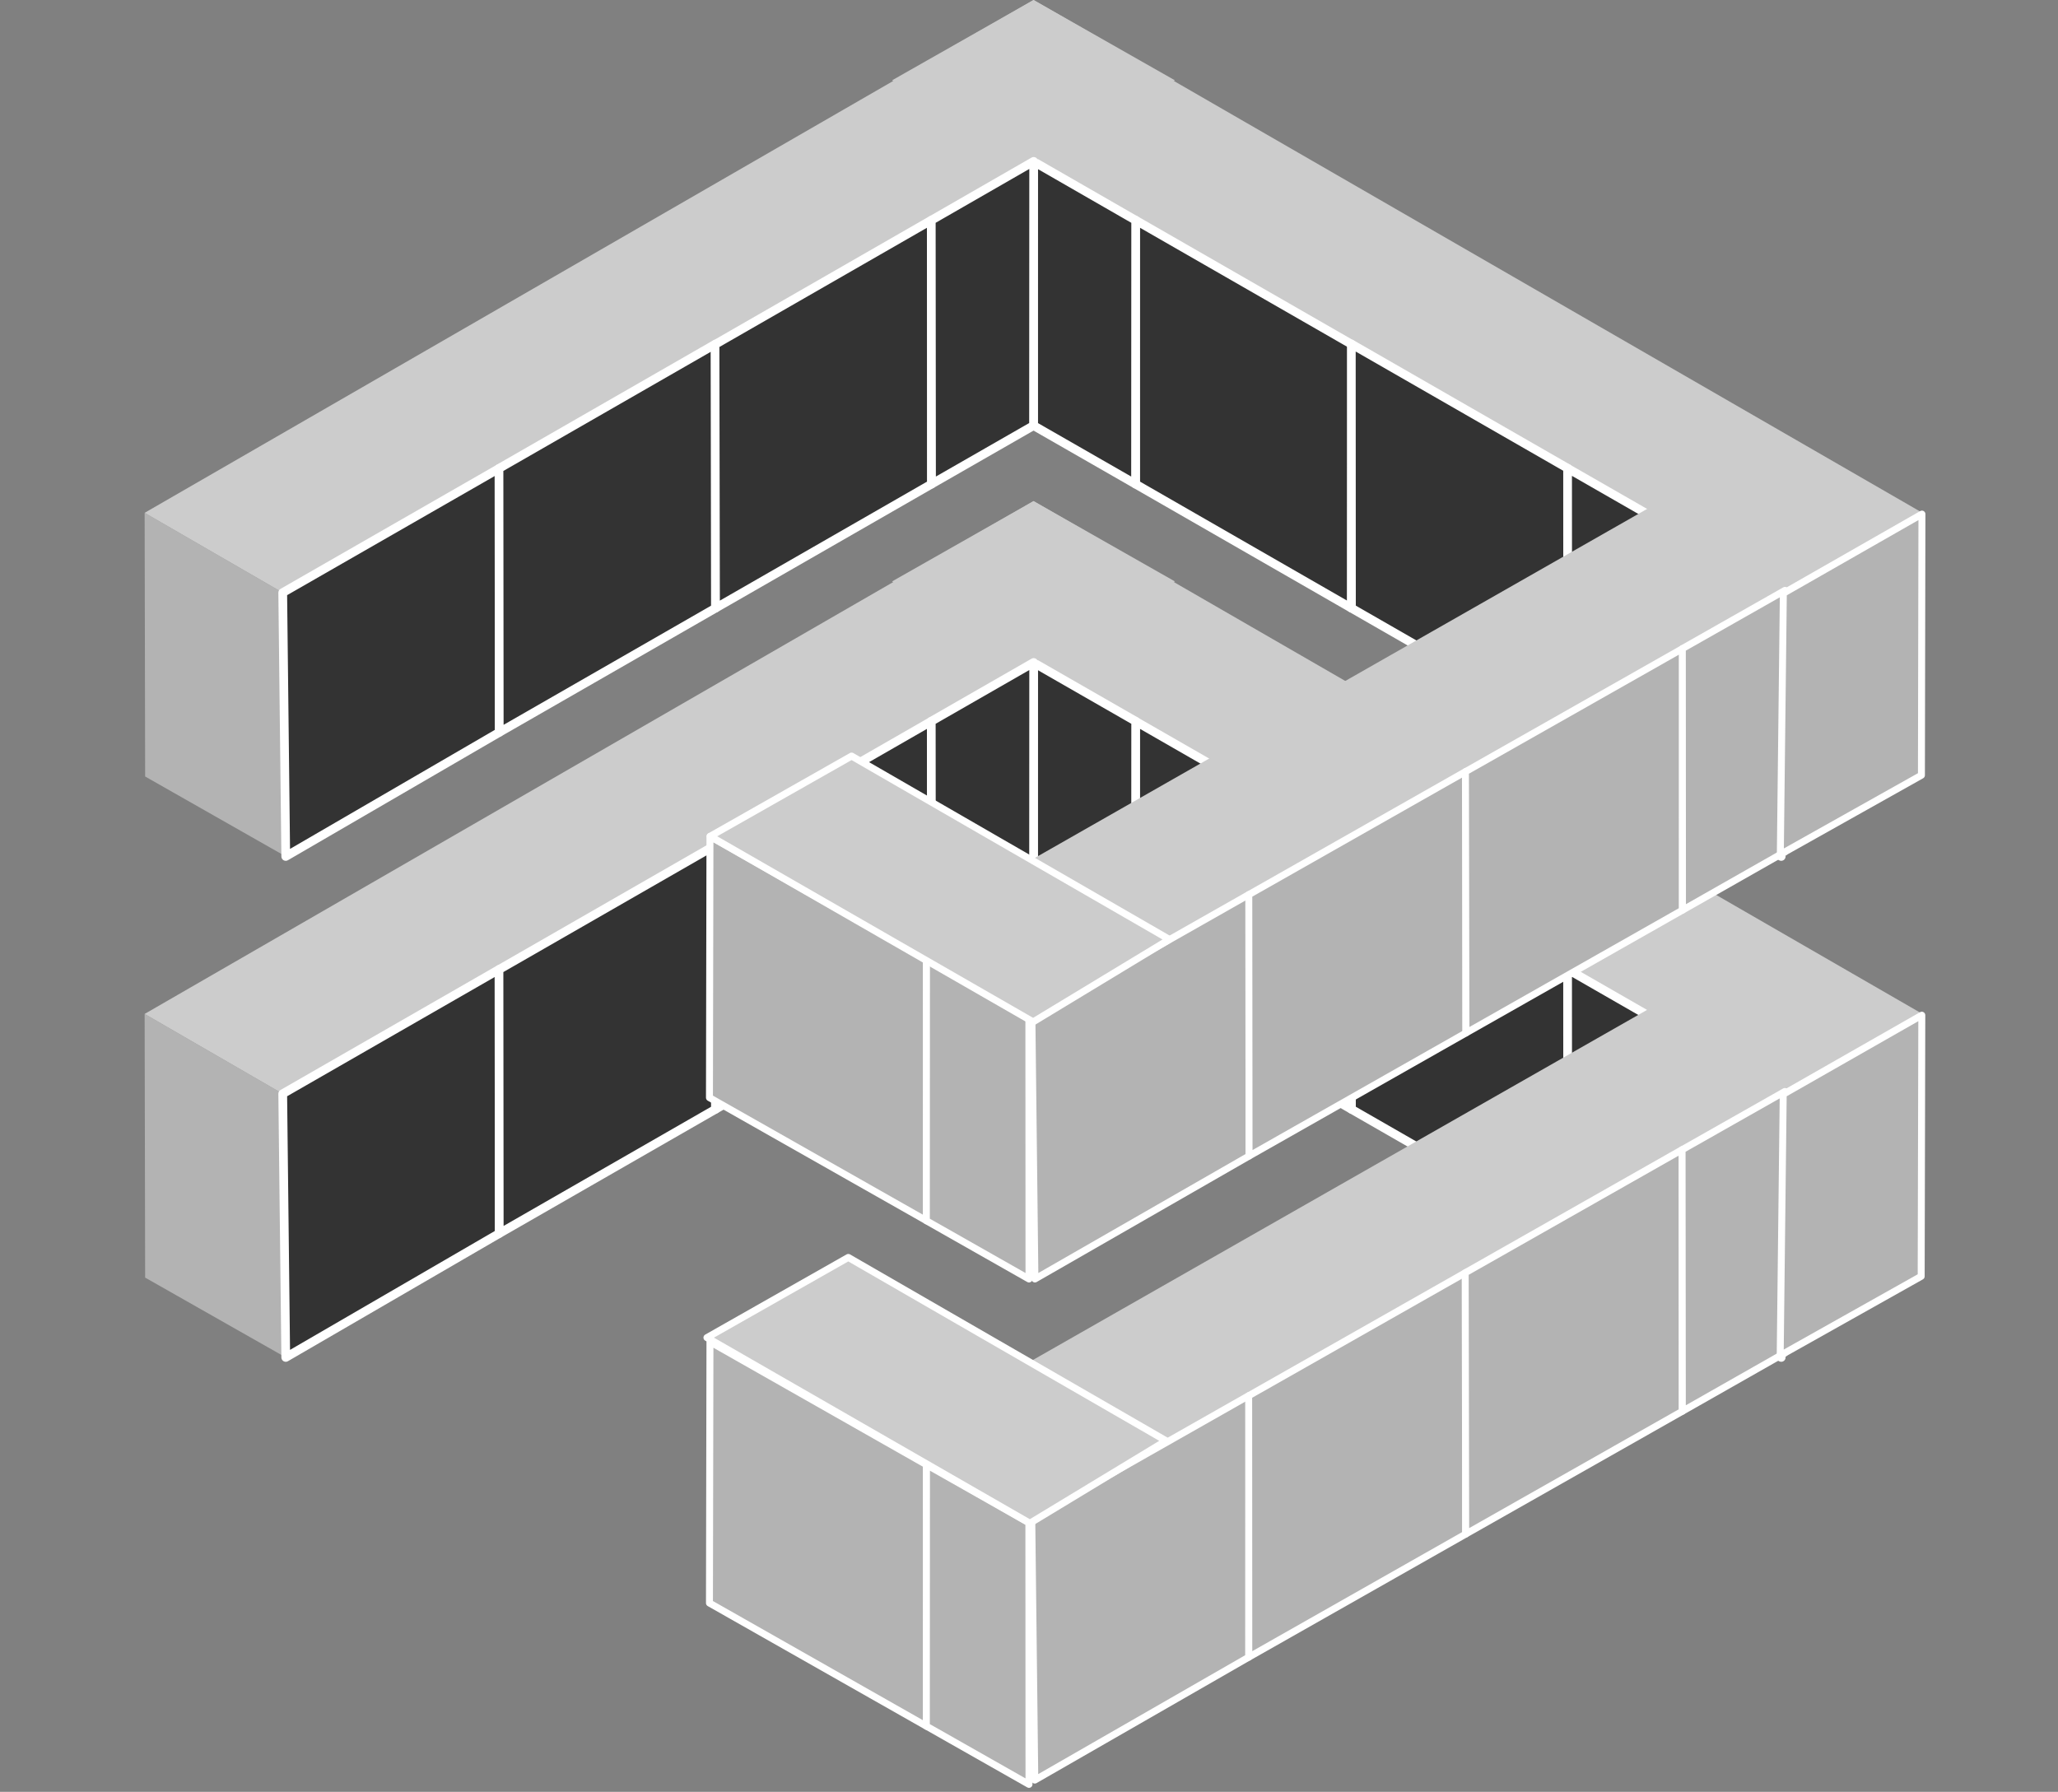 <?xml version="1.0" encoding="utf-8"?>
<!-- Generator: Adobe Illustrator 27.9.0, SVG Export Plug-In . SVG Version: 6.00 Build 0)  -->
<svg version="1.1" id="Layer_1" xmlns="http://www.w3.org/2000/svg" xmlns:xlink="http://www.w3.org/1999/xlink" x="0px" y="0px"
	 viewBox="0 0 1632 1421" style="enable-background:new 0 0 1632 1421;" xml:space="preserve">
<rect x="0" y="0" width="1632" height="1421" fill="#808080" stroke="none"/>
<style type="text/css">
	.st0{fill-rule:evenodd;clip-rule:evenodd;fill:#B3B3B3;}
	.st1{fill-rule:evenodd;clip-rule:evenodd;fill:#CCCCCC;}
	
		.st2{fill-rule:evenodd;clip-rule:evenodd;fill:#333333;stroke:#FFFFFF;stroke-width:6.922;stroke-linecap:round;stroke-linejoin:round;stroke-miterlimit:1.5;}
	
		.st3{fill-rule:evenodd;clip-rule:evenodd;fill:#B3B3B3;stroke:#FFFFFF;stroke-width:5.516;stroke-linecap:round;stroke-linejoin:round;stroke-miterlimit:1.195;}
	
		.st4{fill-rule:evenodd;clip-rule:evenodd;fill:#CCCCCC;stroke:#FFFFFF;stroke-width:5.516;stroke-linecap:round;stroke-linejoin:round;stroke-miterlimit:10;}
</style>
<polygon class="st0" points="226.6,1076.5 224.2,867.4 114.7,804.1 115.1,1013.2 "/>
<polygon class="st0" points="1412.5,1076.5 1414.9,867.4 1524.5,804.1 1524,1013.2 "/>
<polygon class="st1" points="1524.5,804.1 1414.9,867.4 707.4,461.1 819.6,397.4 "/>
<polygon class="st2" points="900.3,571.9 900.5,781.3 1071.7,879.7 1072.1,670.6 "/>
<polygon class="st2" points="819.4,525.4 819.6,734.8 900.5,781.3 900.6,572 "/>
<polygon class="st1" points="114.7,804.1 224.2,867.4 931.7,461.1 819.6,397.4 "/>
<polygon class="st2" points="396,768.7 395.9,978.2 226.6,1076.5 224.2,867.4 "/>
<polygon class="st2" points="567.5,670.2 567.4,879.7 395.9,978.2 395.7,768.9 "/>
<polygon class="st2" points="738.8,571.9 738.7,781.3 567.4,879.7 567,670.6 "/>
<polygon class="st2" points="819.7,525.4 819.6,734.8 738.7,781.3 738.5,572 "/>
<polygon class="st2" points="1071.6,670.2 1071.7,879.7 1243.2,978.2 1243.4,768.9 "/>
<polygon class="st2" points="1243.1,768.7 1243.2,978.2 1412.5,1076.5 1414.9,867.4 "/>
<polygon class="st0" points="226.6,679.2 224.2,470 114.7,406.7 115.1,615.8 "/>
<polygon class="st0" points="1412.5,679.2 1414.9,470 1524.5,406.7 1524,615.8 "/>
<polygon class="st1" points="1524.5,406.7 1414.9,470 707.4,63.7 819.6,0 "/>
<polygon class="st2" points="900.3,174.5 900.5,383.9 1071.7,482.3 1072.1,273.2 "/>
<polygon class="st2" points="819.4,128 819.6,337.5 900.5,383.9 900.6,174.7 "/>
<polygon class="st1" points="114.7,406.7 224.2,470 931.7,63.7 819.6,0 "/>
<polygon class="st2" points="396,371.4 395.9,580.8 226.6,679.2 224.2,470 "/>
<polygon class="st2" points="567.5,272.8 567.4,482.3 395.9,580.8 395.7,371.5 "/>
<polygon class="st2" points="738.8,174.5 738.7,383.9 567.4,482.3 567,273.2 "/>
<polygon class="st2" points="819.7,128 819.6,337.5 738.7,383.9 738.5,174.7 "/>
<polygon class="st2" points="1071.6,272.8 1071.7,482.3 1243.2,580.8 1243.4,371.5 "/>
<polygon class="st2" points="1243.1,371.4 1243.2,580.8 1412.5,679.2 1414.9,470 "/>
<polygon class="st0" points="820,1013.6 817.6,806.4 707.8,743.7 708.2,950.8 "/>
<polygon class="st1" points="708.5,744.3 818.3,807.1 1523.1,407.1 1410.7,344 "/>
<polygon class="st3" points="990.6,709.3 990.5,916.8 820.7,1014.3 818.3,807.1 "/>
<polygon class="st3" points="1162.6,611.7 1162.5,819.2 990.5,916.8 990.3,709.5 "/>
<polygon class="st3" points="1334.4,514.3 1334.2,721.8 1162.5,819.2 1162.1,612 "/>
<polygon class="st3" points="1415.5,468.2 1415.3,675.7 1334.2,721.8 1334.1,514.4 "/>
<polygon class="st3" points="1411.8,677.6 1414.2,470.5 1524.1,407.7 1523.7,614.8 "/>
<polygon class="st0" points="819.9,1411 817.5,1203.8 707.6,1141 708.1,1348.2 "/>
<polygon class="st1" points="708.3,1141.7 818.2,1204.5 1523,804.5 1410.5,741.4 "/>
<polygon class="st3" points="990.5,1106.7 990.3,1314.2 820.6,1411.7 818.2,1204.5 "/>
<polygon class="st3" points="1162.5,1009.1 1162.3,1216.6 990.3,1314.2 990.2,1106.9 "/>
<polygon class="st3" points="1334.2,911.6 1334.1,1119.2 1162.3,1216.6 1161.9,1009.4 "/>
<polygon class="st3" points="1415.4,865.6 1415.2,1073.1 1334.1,1119.2 1333.9,911.8 "/>
<polygon class="st3" points="1411.7,1075 1414.1,867.8 1524,805.1 1523.5,1012.2 "/>
<polygon class="st3" points="562.6,870.5 563,663.3 734.7,760.7 734.9,968.2 "/>
<polygon class="st3" points="734.6,968.1 734.7,760.7 815.9,806.8 816,1014.3 "/>
<polygon class="st3" points="562.6,1271.3 563,1064.1 734.7,1161.6 734.9,1369.1 "/>
<polygon class="st3" points="734.6,1368.9 734.7,1161.6 815.9,1207.6 816,1415.1 "/>
<polygon class="st4" points="675.3,599.6 563.2,663.2 819.3,810.4 927.3,745 "/>
<polygon class="st4" points="672.7,997.2 560.6,1060.8 816.7,1208 924.7,1142.6 "/>
</svg>
